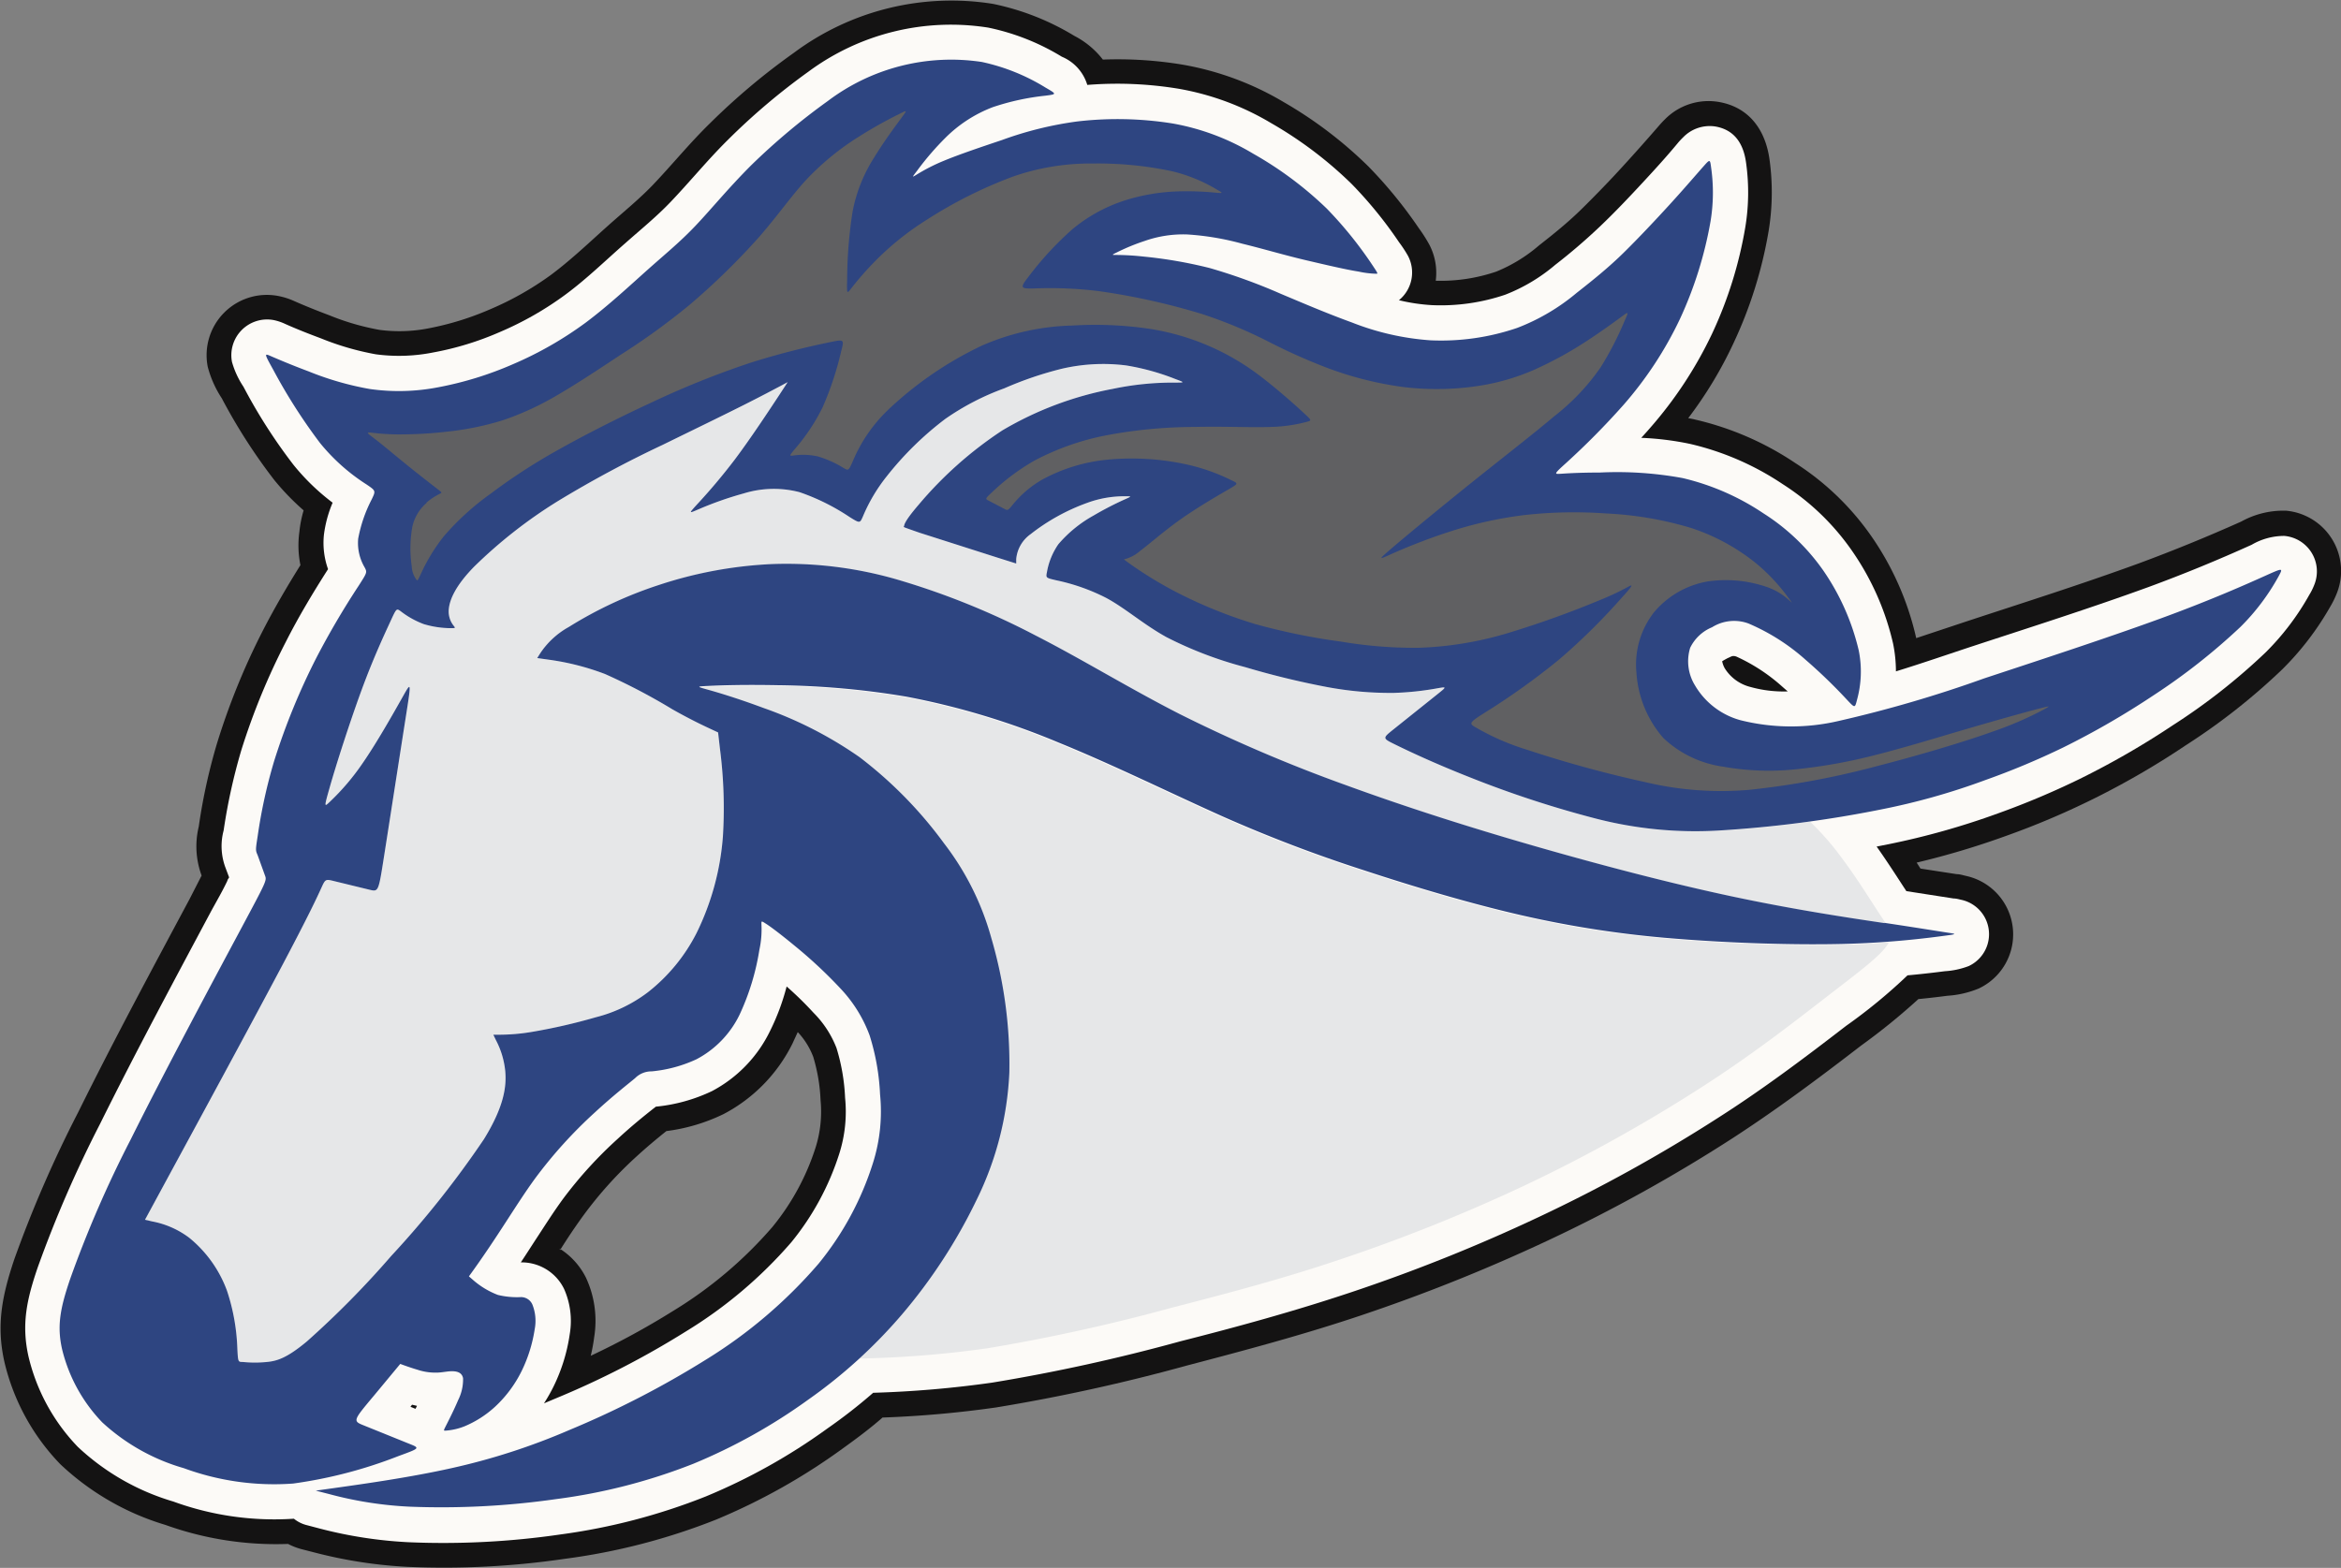 <svg id="Layer_1" data-name="Layer 1" xmlns="http://www.w3.org/2000/svg" viewBox="0 0 204.24 136.83">
  <rect x="0" y="0" width="204.24" height="136.83" fill="#808080" stroke="none"/>
  <g id="Layer_1-2" data-name="Layer_1">
    <path id="embroidery1Color" d="M94.89,175.29c-1.14,1-2.33,1.88-3.54,2.75a53.92,53.92,0,0,1-11,6.17,55.16,55.16,0,0,1-13.2,3.42,72.5,72.5,0,0,1-13.73.7,40.3,40.3,0,0,1-8.09-1.25l-1.13-.29a5.74,5.74,0,0,1-1.19-.46,28.55,28.55,0,0,1-10.7-1.66,22.92,22.92,0,0,1-9.16-5.29,19.12,19.12,0,0,1-4.87-8.87c-.75-3.27-.21-5.86.84-9a105.56,105.56,0,0,1,5.57-12.83c3.1-6.27,6.42-12.44,9.72-18.61L35.47,128a7.33,7.33,0,0,1-.25-4.27,50.42,50.42,0,0,1,1.6-7.29,61,61,0,0,1,4-9.83c1-1.95,2.11-3.84,3.27-5.7A8.73,8.73,0,0,1,44,98a10,10,0,0,1,.37-1.87,21.56,21.56,0,0,1-2.57-2.66,49.24,49.24,0,0,1-4.57-7.12A9.21,9.21,0,0,1,36,83.58a5.26,5.26,0,0,1,6.1-6.17,6.2,6.2,0,0,1,1.46.46c1,.44,2.05.86,3.09,1.25A21.61,21.61,0,0,0,51,80.38a13.15,13.15,0,0,0,4.29-.14A25.25,25.25,0,0,0,60.6,78.6a26.71,26.71,0,0,0,5.32-3c1.79-1.33,3.41-2.89,5.07-4.37,1.28-1.14,2.62-2.23,3.81-3.46,1.69-1.77,3.23-3.67,5-5.4a58.48,58.48,0,0,1,7.34-6.17,23,23,0,0,1,17.38-4.27,22.29,22.29,0,0,1,7.09,2.79,7.5,7.5,0,0,1,2.49,2.07,34.53,34.53,0,0,1,7,.45,25.9,25.9,0,0,1,8.76,3.25,36.6,36.6,0,0,1,7.41,5.63,39.22,39.22,0,0,1,4.4,5.39,13,13,0,0,1,.9,1.41,5.29,5.29,0,0,1,.57,3.17,15,15,0,0,0,5.29-.8A13.52,13.52,0,0,0,152.16,73c1.28-1,2.52-2,3.7-3.16s2.56-2.58,3.78-3.93q1.46-1.6,2.88-3.24c.2-.23.4-.46.62-.67a5.34,5.34,0,0,1,4.77-1.5c2.63.49,4,2.48,4.35,5a20.85,20.85,0,0,1-.07,6.21,37.79,37.79,0,0,1-3.1,9.89,35.6,35.6,0,0,1-3.92,6.48l.53.11A26.29,26.29,0,0,1,174.51,92a23.54,23.54,0,0,1,6.66,6.42,25.39,25.39,0,0,1,3.89,8.86l4.27-1.42c5.07-1.67,10.16-3.28,15.17-5.11q4.51-1.67,8.91-3.64a7.58,7.58,0,0,1,3.93-.95,5.28,5.28,0,0,1,4.41,7.22,8,8,0,0,1-.56,1.14A25.2,25.2,0,0,1,217,110a55.1,55.1,0,0,1-8.42,6.63,70.51,70.51,0,0,1-15.74,7.93,70.78,70.78,0,0,1-7.74,2.31l.33.52,3.17.49c.27,0,.54.09.8.15a5.22,5.22,0,0,1,1.11,9.83,8.55,8.55,0,0,1-2.72.63c-.85.11-1.69.21-2.54.29a55.93,55.93,0,0,1-5,4.06c-3.67,2.83-7.38,5.6-11.27,8.12a136.66,136.66,0,0,1-15.93,8.83,152.5,152.5,0,0,1-16.65,6.67c-4.94,1.65-10,3-15,4.31a159.87,159.87,0,0,1-16.62,3.65,93.43,93.43,0,0,1-9.88.88ZM66.71,160.56a6.33,6.33,0,0,1,2.3,2.55,8.92,8.92,0,0,1,.71,5.17,15.53,15.53,0,0,1-.3,1.63A68.46,68.46,0,0,0,76.6,166a36.55,36.55,0,0,0,8.65-7.31,21,21,0,0,0,3.8-7,10.42,10.42,0,0,0,.42-4.08,15.19,15.19,0,0,0-.64-3.79,6.56,6.56,0,0,0-1.35-2.16c-.15.33-.3.65-.46,1a13.9,13.9,0,0,1-6,6.15,16,16,0,0,1-5,1.49c-.93.74-1.84,1.51-2.72,2.32a34.55,34.55,0,0,0-4.49,5c-.73,1-1.4,2-2.07,3.07Z" transform="translate(-17.88 -51.59)" fill="#141313" fill-rule="evenodd"/>
    <path id="embroidery2Color" d="M181.57,125.42c.92,1.29,1.76,2.61,2.63,3.94l4.11.64c.21,0,.43.06.65.11a3.07,3.07,0,0,1,.68,5.79,7,7,0,0,1-2.09.45c-1.08.14-2.16.26-3.25.36a47.18,47.18,0,0,1-5.36,4.41c-3.64,2.81-7.26,5.53-11.13,8a136.07,136.07,0,0,1-15.68,8.68,149,149,0,0,1-16.41,6.58c-4.91,1.64-9.86,3-14.87,4.27a158.6,158.6,0,0,1-16.39,3.6,92.92,92.92,0,0,1-10.4.89c-1.26,1.1-2.58,2.13-4,3.12a51.81,51.81,0,0,1-10.61,5.93A53.5,53.5,0,0,1,66.8,185.5a70.65,70.65,0,0,1-13.31.68A38.14,38.14,0,0,1,45.82,185l-1.14-.3a2.93,2.93,0,0,1-1.16-.57A25.72,25.72,0,0,1,33,182.63a20.74,20.74,0,0,1-8.32-4.76,17,17,0,0,1-4.3-7.84c-.66-2.85-.15-5.07.78-7.8a104.24,104.24,0,0,1,5.45-12.56c3.1-6.25,6.41-12.41,9.69-18.56.48-.88,1-1.77,1.42-2.66,0-.09.1-.19.15-.29l-.33-.88a5.33,5.33,0,0,1-.15-3.21,50.69,50.69,0,0,1,1.54-7,59.09,59.09,0,0,1,3.89-9.47c1.11-2.19,2.36-4.27,3.68-6.34a6.85,6.85,0,0,1-.36-3,10.5,10.5,0,0,1,.76-2.8,19.43,19.43,0,0,1-3.42-3.31,46.9,46.9,0,0,1-4.36-6.81,7.62,7.62,0,0,1-1-2.16,3.12,3.12,0,0,1,3.62-3.66,4.43,4.43,0,0,1,1,.33c1,.45,2.1.88,3.17,1.28a24,24,0,0,0,4.76,1.38,15.21,15.21,0,0,0,5-.16,26.21,26.21,0,0,0,5.81-1.78,28.32,28.32,0,0,0,5.76-3.29c1.85-1.37,3.51-3,5.22-4.49,1.33-1.18,2.7-2.29,3.93-3.58,1.68-1.76,3.19-3.62,4.93-5.35a57.39,57.39,0,0,1,7.07-6A20.89,20.89,0,0,1,104.1,54a20.14,20.14,0,0,1,6.42,2.54A3.87,3.87,0,0,1,112.74,59a32.91,32.91,0,0,1,8,.34,23.66,23.66,0,0,1,8.05,3,34.75,34.75,0,0,1,7,5.29,36.26,36.26,0,0,1,4.15,5.1,11.24,11.24,0,0,1,.77,1.17,3.12,3.12,0,0,1-.78,3.89,16.25,16.25,0,0,0,2.89.43,17.51,17.51,0,0,0,6.38-.91,15.27,15.27,0,0,0,4.37-2.61,50.64,50.64,0,0,0,3.86-3.31c1.35-1.28,2.64-2.65,3.89-4,1-1.08,2-2.18,2.91-3.28a6.39,6.39,0,0,1,.5-.54,3.22,3.22,0,0,1,2.87-.93c1.73.33,2.42,1.65,2.62,3.19a18.64,18.64,0,0,1-.07,5.58,35.92,35.92,0,0,1-2.91,9.32,35.55,35.55,0,0,1-5.4,8.21c-.25.29-.51.58-.77.86a25.57,25.57,0,0,1,4.26.53,24.37,24.37,0,0,1,8.08,3.51,21.28,21.28,0,0,1,6.07,5.85,23.3,23.3,0,0,1,3.56,8.06,12.16,12.16,0,0,1,.25,2.43c2.31-.71,4.61-1.51,6.8-2.23,5.09-1.67,10.21-3.3,15.24-5.13,3.07-1.13,6.06-2.36,9-3.69a5.62,5.62,0,0,1,2.85-.77,3.11,3.11,0,0,1,2.6,4.29,5.31,5.31,0,0,1-.43.86,22.54,22.54,0,0,1-3.79,5,53.7,53.7,0,0,1-8.09,6.36,72.07,72.07,0,0,1-8.17,4.71,70.47,70.47,0,0,1-7.12,3,66.45,66.45,0,0,1-9.51,2.68l-1.06.21ZM63.36,161.76h.15a4.12,4.12,0,0,1,3.58,2.31,6.88,6.88,0,0,1,.5,3.93,15.32,15.32,0,0,1-1.41,4.58,14.42,14.42,0,0,1-.84,1.48l1-.42a76.09,76.09,0,0,0,11.39-5.86A39,39,0,0,0,86.92,160a23.43,23.43,0,0,0,4.19-7.75,12.08,12.08,0,0,0,.5-4.85,17.24,17.24,0,0,0-.75-4.35,8.87,8.87,0,0,0-2-3.07,30.06,30.06,0,0,0-2.35-2.3,19.82,19.82,0,0,1-1.46,3.91A11.69,11.69,0,0,1,80,146.81a14.67,14.67,0,0,1-4.9,1.36c-1.14.89-2.24,1.8-3.31,2.79A36.61,36.61,0,0,0,67,156.22c-.87,1.19-1.66,2.45-2.47,3.68-.4.62-.8,1.24-1.21,1.86Zm-9.23,12.78.13-.26-.43-.1-.14.18Zm119.72-62.61-.48-.42a15.71,15.71,0,0,0-4-2.62c-.35-.12-.43,0-.77.14-.11.06-.32.17-.47.27a2.05,2.05,0,0,0,.23.62,3.69,3.69,0,0,0,2.23,1.62A10.76,10.76,0,0,0,173.85,111.93Z" transform="translate(-17.88 -51.59)" fill="#fcfaf7" fill-rule="evenodd"/>
    <path id="embroidery3Color" d="M175.78,123.28a23.72,23.72,0,0,1,2.84,3.26c1.38,1.85,2.52,3.73,3.32,4.93.17.26.33.49.46.7l-.11,0c-3.16-.47-7.91-1.18-13.31-2.33s-11.43-2.73-17.2-4.39-11.27-3.42-16.45-5.31a132.57,132.57,0,0,1-14.52-6.21c-4.45-2.27-8.49-4.77-12.6-6.87a66.19,66.19,0,0,0-12.08-4.88,34.7,34.7,0,0,0-10.72-1.35,36.59,36.59,0,0,0-10.1,1.85,35.81,35.81,0,0,0-7.81,3.65A7.15,7.15,0,0,0,65,108.62l-.25.4,1,.14a22.27,22.27,0,0,1,4.91,1.25,52.84,52.84,0,0,1,5.88,3.08c1.66.94,2.83,1.48,3.41,1.75l.58.27L80.7,117a40.19,40.19,0,0,1,.25,7.59A23,23,0,0,1,78.66,133a15.44,15.44,0,0,1-4.25,5.18,12.6,12.6,0,0,1-4.56,2.19,49.77,49.77,0,0,1-5.54,1.27,17.15,17.15,0,0,1-2.94.25h-.45l.22.46a7.34,7.34,0,0,1,.82,2.71c.12,1.33-.09,3.08-1.86,5.95A84.18,84.18,0,0,1,52,161.21a80.13,80.13,0,0,1-7.35,7.45c-1.75,1.46-2.62,1.71-3.48,1.79a10.42,10.42,0,0,1-2.1,0c-.42,0-.42,0-.48-1.1a17.91,17.91,0,0,0-.9-5.1,10.69,10.69,0,0,0-3.29-4.63,7.71,7.71,0,0,0-3.22-1.43l-.65-.15,2.27-4.19c2.27-4.18,6.81-12.55,9.44-17.51s3.33-6.5,3.68-7.27.36-.77,1.13-.58l3.08.75c.77.18.77.18,1.25-2.88s1.43-9.18,1.91-12.24.48-3.06-.27-1.73-2.25,4-3.52,5.83a20.58,20.58,0,0,1-2.83,3.33c-.52.5-.52.5,0-1.33s1.69-5.5,2.75-8.39,2.06-5,2.56-6.09.5-1.06.88-.79a7.61,7.61,0,0,0,2,1.11,8.37,8.37,0,0,0,2.29.35c.48,0,.48,0,.31-.21a2,2,0,0,1-.42-1.5c.09-.81.59-2,2.19-3.64a41.83,41.83,0,0,1,7.31-5.73,97.12,97.12,0,0,1,9.14-4.91c2.86-1.4,5.27-2.57,7-3.44s2.83-1.46,3.38-1.75l.54-.29-.79,1.21c-.8,1.21-2.38,3.62-3.82,5.54a52.17,52.17,0,0,1-3.37,4c-.64.71-.64.71.15.37a30.27,30.27,0,0,1,4-1.41,8.9,8.9,0,0,1,4.86-.11A18.84,18.84,0,0,1,92,96.71c.9.56.9.56,1.17-.06a14.71,14.71,0,0,1,2.08-3.5,28,28,0,0,1,5.1-5,22.31,22.31,0,0,1,5.15-2.67,31.05,31.05,0,0,1,5.06-1.72,16,16,0,0,1,5.56-.28,20.65,20.65,0,0,1,4.31,1.19c.83.31.83.31-.06.31a25.55,25.55,0,0,0-5.42.55,29.66,29.66,0,0,0-9.62,3.62A33.86,33.86,0,0,0,98,95.67c-1.34,1.56-1.21,1.77-1.25,1.85s-.25,0,1.35.56l6.73,2.15,1.71.54,0-.4a3,3,0,0,1,1.25-2.16,17.68,17.68,0,0,1,4.93-2.73,9.33,9.33,0,0,1,3.34-.58c.56,0,.56,0,0,.25a28.21,28.21,0,0,0-2.77,1.43,11.15,11.15,0,0,0-3.07,2.5,6.1,6.1,0,0,0-1,2.44c-.1.5-.1.5.8.71a17.35,17.35,0,0,1,4.37,1.54c1.69.91,3.27,2.33,5.27,3.43a33.84,33.84,0,0,0,6.85,2.61,72.12,72.12,0,0,0,7.1,1.73,30.16,30.16,0,0,0,5.88.52,25.51,25.51,0,0,0,3.89-.42c.73-.12.73-.12-.21.63l-3.75,3c-.93.75-.93.75.19,1.3s3.37,1.62,6.54,2.87A92.22,92.22,0,0,0,157,123a34.72,34.72,0,0,0,11,1.06c2.36-.11,5.1-.4,7.77-.77Zm6.92,10.51a2.9,2.9,0,0,1-.24.38c-.72,1-2.61,2.4-5.38,4.54s-6.42,5-10.93,7.88a136.36,136.36,0,0,1-15.32,8.49,149.24,149.24,0,0,1-16.08,6.44c-5,1.68-9.54,2.88-14.66,4.2A161.25,161.25,0,0,1,104,169.26a91.82,91.82,0,0,1-11.15.89,41.88,41.88,0,0,0,3.63-3.76,46.67,46.67,0,0,0,6.52-10,28,28,0,0,0,2.87-11.14,39.09,39.09,0,0,0-1.58-11.76,23.93,23.93,0,0,0-4.11-8.23,36.55,36.55,0,0,0-7.39-7.54,34.54,34.54,0,0,0-8.33-4.27c-2.39-.89-4.1-1.39-5-1.64s-.85-.25.17-.3,3.06-.12,6.08-.06a71.86,71.86,0,0,1,11.19,1,66.26,66.26,0,0,1,13.26,4c4.77,1.94,10,4.52,14.39,6.48a124.59,124.59,0,0,0,12.29,4.68c4.25,1.4,9.12,2.86,13.64,3.9a91.88,91.88,0,0,0,13.52,2.06c4.83.39,10.33.56,14.54.46,1.54,0,2.92-.12,4.11-.2Z" transform="translate(-17.88 -51.59)" fill="#e6e7e8" fill-rule="evenodd"/>
    <path id="embroidery4Color" d="M182.29,132.15c-3.16-.47-7.91-1.18-13.31-2.33s-11.43-2.73-17.2-4.39-11.27-3.42-16.45-5.31a132.57,132.57,0,0,1-14.52-6.21c-4.45-2.27-8.49-4.77-12.6-6.87a66.19,66.19,0,0,0-12.08-4.88,34.7,34.7,0,0,0-10.72-1.35,36.59,36.59,0,0,0-10.1,1.85,35.81,35.81,0,0,0-7.81,3.65A7.15,7.15,0,0,0,65,108.62l-.25.4,1,.14a22.27,22.27,0,0,1,4.91,1.25,52.84,52.84,0,0,1,5.88,3.08c1.66.94,2.83,1.48,3.41,1.75l.58.27L80.7,117a40.19,40.19,0,0,1,.25,7.59A23,23,0,0,1,78.66,133a15.44,15.44,0,0,1-4.25,5.18,12.6,12.6,0,0,1-4.56,2.19,49.77,49.77,0,0,1-5.54,1.27,17.15,17.15,0,0,1-2.94.25h-.45l.22.46a7.34,7.34,0,0,1,.82,2.71c.12,1.33-.09,3.08-1.86,5.95A84.18,84.18,0,0,1,52,161.21a80.13,80.13,0,0,1-7.35,7.45c-1.75,1.46-2.62,1.71-3.48,1.79a10.42,10.42,0,0,1-2.1,0c-.42,0-.42,0-.48-1.1a17.91,17.91,0,0,0-.9-5.1,10.69,10.69,0,0,0-3.29-4.63,7.71,7.71,0,0,0-3.22-1.43l-.65-.15,2.27-4.19c2.27-4.18,6.81-12.55,9.44-17.51s3.33-6.5,3.68-7.27.36-.77,1.13-.58l3.08.75c.77.18.77.18,1.25-2.88s1.43-9.18,1.91-12.24.48-3.06-.27-1.73-2.25,4-3.52,5.83a20.58,20.58,0,0,1-2.83,3.33c-.52.5-.52.5,0-1.33s1.69-5.5,2.75-8.39,2.06-5,2.56-6.09.5-1.06.88-.79a7.61,7.61,0,0,0,2,1.11,8.37,8.37,0,0,0,2.29.35c.48,0,.48,0,.31-.21a2,2,0,0,1-.42-1.5c.09-.81.59-2,2.19-3.64a41.83,41.83,0,0,1,7.31-5.73,97.12,97.12,0,0,1,9.14-4.91c2.86-1.4,5.27-2.57,7-3.44s2.83-1.46,3.38-1.75l.54-.29-.79,1.21c-.8,1.21-2.38,3.62-3.82,5.54a52.17,52.17,0,0,1-3.37,4c-.64.71-.64.71.15.37a30.27,30.27,0,0,1,4-1.41,8.9,8.9,0,0,1,4.86-.11A18.84,18.84,0,0,1,92,96.71c.9.56.9.56,1.17-.06a14.71,14.71,0,0,1,2.08-3.5,28,28,0,0,1,5.1-5,22.31,22.31,0,0,1,5.15-2.67,31.05,31.05,0,0,1,5.06-1.72,16,16,0,0,1,5.56-.28,20.65,20.65,0,0,1,4.31,1.19c.83.31.83.31-.06.31a25.55,25.55,0,0,0-5.42.55,29.66,29.66,0,0,0-9.62,3.62A33.86,33.86,0,0,0,98,95.67c-1.34,1.56-1.21,1.77-1.25,1.85s-.25,0,1.35.56l6.73,2.15,1.71.54,0-.4a3,3,0,0,1,1.25-2.16,17.68,17.68,0,0,1,4.93-2.73,9.33,9.33,0,0,1,3.34-.58c.56,0,.56,0,0,.25a28.21,28.21,0,0,0-2.77,1.43,11.15,11.15,0,0,0-3.07,2.5,6.1,6.1,0,0,0-1,2.44c-.1.5-.1.5.8.71a17.35,17.35,0,0,1,4.37,1.54c1.69.91,3.27,2.33,5.27,3.43a33.84,33.84,0,0,0,6.85,2.61,72.12,72.12,0,0,0,7.1,1.73,30.16,30.16,0,0,0,5.88.52,25.51,25.51,0,0,0,3.89-.42c.73-.12.73-.12-.21.63l-3.75,3c-.93.75-.93.75.19,1.3s3.37,1.62,6.54,2.87A92.22,92.22,0,0,0,157,123a34.72,34.72,0,0,0,11,1.06,103.35,103.35,0,0,0,14-1.83,59.06,59.06,0,0,0,9.08-2.56,66.61,66.61,0,0,0,6.81-2.85,70.8,70.8,0,0,0,7.83-4.52,54.35,54.35,0,0,0,7.63-6,19.27,19.27,0,0,0,3.29-4.35c.45-.82.45-.82-1.13-.11s-4.75,2.13-9.25,3.77S196,109.14,191,110.79a109.32,109.32,0,0,1-12.71,3.72,18.24,18.24,0,0,1-8.54-.06,6.62,6.62,0,0,1-4-3.06,4,4,0,0,1-.41-3.27,3.68,3.68,0,0,1,1.91-1.79,3.62,3.62,0,0,1,3.17-.33,18.19,18.19,0,0,1,5,3.18,46,46,0,0,1,3.62,3.5c.67.71.67.71.85,0a9.26,9.26,0,0,0,.15-4.35,20.53,20.53,0,0,0-3.08-6.94,18.36,18.36,0,0,0-5.23-5,21.39,21.39,0,0,0-7.06-3.08,31.54,31.54,0,0,0-7.23-.48c-1.89,0-2.93.08-3.45.11s-.52,0,.52-.94a66.5,66.5,0,0,0,5-5.06,32.47,32.47,0,0,0,4.93-7.5,34.32,34.32,0,0,0,2.67-8.5,15.38,15.38,0,0,0,.06-4.7c-.1-.77-.1-.77-.67-.13s-1.68,1.94-2.95,3.33-2.69,2.9-4,4.19-2.65,2.37-4.09,3.5a18.19,18.19,0,0,1-5.22,3.08,20.54,20.54,0,0,1-7.56,1.08,23,23,0,0,1-6.86-1.56c-2.12-.77-4.16-1.64-6.2-2.5a49.53,49.53,0,0,0-6.21-2.25,39.41,39.41,0,0,0-5.77-1,22.83,22.83,0,0,0-2.43-.14c-.34,0-.34,0,.12-.23a18.27,18.27,0,0,1,2.44-1,10.14,10.14,0,0,1,3.68-.56,23.64,23.64,0,0,1,4.82.81c1.77.43,3.68,1,5.51,1.43s3.59.84,4.63,1a8,8,0,0,0,1.54.19c.17,0,.17,0-.5-1a34.6,34.6,0,0,0-3.81-4.68A31.66,31.66,0,0,0,127.21,65a20.61,20.61,0,0,0-7-2.63,30.41,30.41,0,0,0-8.35-.18,31.14,31.14,0,0,0-6.56,1.62c-1.94.65-3.77,1.27-5.07,1.81a16,16,0,0,0-2.41,1.23c-.38.23-.38.23.08-.37a24.75,24.75,0,0,1,2.5-2.9,11.78,11.78,0,0,1,4.1-2.64,21.39,21.39,0,0,1,4.59-1c1-.13,1-.13,0-.71A17.64,17.64,0,0,0,103.55,57,17.85,17.85,0,0,0,90.11,60.4,58,58,0,0,0,83.43,66c-2,2-3.52,3.87-4.87,5.29S76,73.69,74.45,75.07,71,78.23,69,79.73a31.67,31.67,0,0,1-6.38,3.65,30.22,30.22,0,0,1-6.47,2,18,18,0,0,1-6,.16A26.33,26.33,0,0,1,44.8,84c-1.55-.58-2.71-1.08-3.29-1.33s-.59-.25.22,1.21a48.31,48.31,0,0,0,4.07,6.37,17,17,0,0,0,4.06,3.62c.81.55.81.55.45,1.3a12.28,12.28,0,0,0-1.18,3.43,4.19,4.19,0,0,0,.56,2.5c.23.44.23.44-.52,1.61A71.09,71.09,0,0,0,45.48,109a58,58,0,0,0-3.68,9,45.21,45.21,0,0,0-1.44,6.56c-.19,1.23-.19,1.23,0,1.67L41,128c.16.43.16.43-2.07,4.6S32.26,145.05,29.3,151A99.2,99.2,0,0,0,24,163.21c-.88,2.58-1.16,4.12-.7,6.14a13.93,13.93,0,0,0,3.5,6.37,17.69,17.69,0,0,0,7.12,4,22.82,22.82,0,0,0,9.54,1.34,40.08,40.08,0,0,0,9.19-2.4c1.89-.69,1.89-.69.91-1.08L49.65,176c-1-.4-1-.4.87-2.63l2.28-2.75c.43.16,1,.36,1.48.5a4.94,4.94,0,0,0,1.67.26c.51,0,1-.14,1.46-.12s.79.18.87.61a4,4,0,0,1-.43,1.91c-.34.81-.81,1.74-1.05,2.21s-.24.47,0,.45a5.5,5.5,0,0,0,1.62-.38,9.16,9.16,0,0,0,2.67-1.72,10.7,10.7,0,0,0,2.31-3.12,12.61,12.61,0,0,0,1.13-3.63,3.84,3.84,0,0,0-.21-2.17,1.08,1.08,0,0,0-1-.63,7.06,7.06,0,0,1-2-.19,7.16,7.16,0,0,1-2.23-1.36l-.3-.26c2.58-3.55,4.11-6.27,5.8-8.58a39.85,39.85,0,0,1,5.17-5.71c1.58-1.46,2.87-2.46,3.52-3a2,2,0,0,1,1.45-.6,11.9,11.9,0,0,0,3.92-1.06,8.66,8.66,0,0,0,3.75-3.88,21.16,21.16,0,0,0,1.73-5.66,8.36,8.36,0,0,0,.18-2.27c0-.27,0-.27.42,0s1.31.94,2.52,1.94a40.35,40.35,0,0,1,3.94,3.68,12,12,0,0,1,2.56,4.11,20.1,20.1,0,0,1,.91,5.14,14.93,14.93,0,0,1-.62,6,26.4,26.4,0,0,1-4.75,8.79,42,42,0,0,1-9.89,8.41,81.6,81.6,0,0,1-11.85,6.1,57,57,0,0,1-10.29,3.33c-3.58.8-7.71,1.38-9.77,1.67l-2.06.29,1.17.3a32.85,32.85,0,0,0,7.06,1.1,70.48,70.48,0,0,0,12.72-.66,49.94,49.94,0,0,0,12-3.09,49.13,49.13,0,0,0,10-5.58,44.25,44.25,0,0,0,8.17-7.42,46.67,46.67,0,0,0,6.52-10,28,28,0,0,0,2.87-11.14,39.09,39.09,0,0,0-1.58-11.76,23.93,23.93,0,0,0-4.11-8.23,36.55,36.55,0,0,0-7.39-7.54,34.54,34.54,0,0,0-8.33-4.27c-2.39-.89-4.1-1.39-5-1.64s-.85-.25.17-.3,3.06-.12,6.08-.06a71.86,71.86,0,0,1,11.19,1,66.26,66.26,0,0,1,13.26,4c4.77,1.94,10,4.52,14.39,6.48a124.59,124.59,0,0,0,12.29,4.68c4.25,1.4,9.12,2.86,13.64,3.9a91.88,91.88,0,0,0,13.52,2.06c4.83.39,10.33.56,14.54.46a79.55,79.55,0,0,0,8.58-.67c1.45-.19,1.45-.19.66-.31s-2.37-.38-5.54-.86Z" transform="translate(-17.88 -51.59)" fill="#2e4581" fill-rule="evenodd"/>
    <path id="embroidery5Color" d="M55.11,95.47a3.83,3.83,0,0,0-1.26,2.11A10.78,10.78,0,0,0,53.8,101a2.13,2.13,0,0,0,.41,1.18c.1.11.1.11.41-.55a15.68,15.68,0,0,1,2-3.26,23,23,0,0,1,4.06-3.69A50.71,50.71,0,0,1,66.31,91c2.36-1.34,5.38-2.88,8.38-4.27a77.16,77.16,0,0,1,8.75-3.51,68.89,68.89,0,0,1,6.77-1.75c1.33-.28,1.33-.28,1.06.77a27.82,27.82,0,0,1-1.61,4.87,17,17,0,0,1-2.41,3.64c-.53.64-.53.64-.12.59a5.9,5.9,0,0,1,2.09.08,9.28,9.28,0,0,1,2.24,1c.45.26.45.26.82-.57a13.29,13.29,0,0,1,3.08-4.49,31.44,31.44,0,0,1,8.19-5.61A20.89,20.89,0,0,1,111.46,80a32.36,32.36,0,0,1,6.8.3,21.26,21.26,0,0,1,9.58,4.12c1.43,1.09,3,2.48,3.74,3.17s.78.69.29.82a13.37,13.37,0,0,1-3.15.44c-1.69.06-4.08-.06-6.6,0a41.92,41.92,0,0,0-7.61.71,22.4,22.4,0,0,0-6.42,2.25,19,19,0,0,0-3.64,2.72c-.63.59-.63.59-.3.76l1.32.69c.33.18.33.18.73-.3a9.27,9.27,0,0,1,2.6-2.23,14.89,14.89,0,0,1,5.76-1.75,22.44,22.44,0,0,1,6.79.41,16.9,16.9,0,0,1,3.92,1.37c.66.31.66.31-.16.79s-2.45,1.41-4,2.48-2.89,2.27-3.74,2.9a3.3,3.3,0,0,1-1.33.73c-.16,0-.16,0,.51.48a34.79,34.79,0,0,0,3.89,2.37,40.84,40.84,0,0,0,6.94,2.82,55.5,55.5,0,0,0,7.54,1.54,37.88,37.88,0,0,0,6.82.53,30.36,30.36,0,0,0,7.66-1.27,85.35,85.35,0,0,0,8.11-2.91,23,23,0,0,0,2.53-1.2c.26-.13.35-.1-.66,1a55.15,55.15,0,0,1-5.48,5.41,62.08,62.08,0,0,1-6.36,4.56c-1.39.88-1.54,1-1,1.31a21.35,21.35,0,0,0,4.56,2,103.37,103.37,0,0,0,10.38,2.84,28.55,28.55,0,0,0,9,.66,72,72,0,0,0,10.89-2c3.89-1,7.83-2.17,10.41-3.1a30,30,0,0,0,4.43-1.92c.61-.34.61-.34-.69,0s-3.93,1.08-6.51,1.84-5.13,1.54-7.59,2.16a46.1,46.1,0,0,1-7,1.24,22.64,22.64,0,0,1-6.19-.24A9.5,9.5,0,0,1,163,116a9.61,9.61,0,0,1-2.35-5.71,7.41,7.41,0,0,1,1.53-5.26,7.84,7.84,0,0,1,4.71-2.7,11,11,0,0,1,5.06.46A5.57,5.57,0,0,1,174,104c.28.25.28.25-.16-.33a16.21,16.21,0,0,0-2.74-2.91,17.86,17.86,0,0,0-5.67-3.09A30.56,30.56,0,0,0,158,96.4a39.06,39.06,0,0,0-7.13.14A34.85,34.85,0,0,0,144.32,98c-2.11.68-4.15,1.53-5.18,2s-1,.43.24-.63,3.78-3.16,6.5-5.35,5.66-4.46,7.67-6.16a19.11,19.11,0,0,0,4-4.25,28,28,0,0,0,2.06-4c.38-.85.38-.85-.26-.38s-1.94,1.42-3.3,2.29a32.65,32.65,0,0,1-4.23,2.3,19.23,19.23,0,0,1-4.9,1.44,24.25,24.25,0,0,1-6.58.11,30.18,30.18,0,0,1-6.55-1.63,51.16,51.16,0,0,1-5-2.21A40.67,40.67,0,0,0,122.77,79a59.37,59.37,0,0,0-9-2,34.6,34.6,0,0,0-5.82-.23c-1,0-1.1-.05-.36-1a27.91,27.91,0,0,1,3.88-4.2A13.71,13.71,0,0,1,116.28,69a17.18,17.18,0,0,1,4.49-.71,26.08,26.08,0,0,1,3.22.12c.62.05.62.05,0-.31a13.86,13.86,0,0,0-3.83-1.56,31.08,31.08,0,0,0-6.93-.68,20.48,20.48,0,0,0-7,1.15,39,39,0,0,0-7.48,3.75,24.8,24.8,0,0,0-4.51,3.61,26.93,26.93,0,0,0-2.12,2.42c-.36.46-.36.46-.33-.83a39.39,39.39,0,0,1,.47-5.88,13.44,13.44,0,0,1,1.92-4.8c.85-1.39,1.86-2.74,2.36-3.42s.51-.68-.19-.33a38.82,38.82,0,0,0-3.56,2,23.21,23.21,0,0,0-4.4,3.57c-1.36,1.43-2.49,3.1-4.21,5.09A60.87,60.87,0,0,1,78,78.23a60.68,60.68,0,0,1-6,4.34c-1.9,1.26-3.76,2.49-5.44,3.47a25.4,25.4,0,0,1-4.79,2.22,25.23,25.23,0,0,1-4.88,1,36.39,36.39,0,0,1-4.37.24,19.75,19.75,0,0,1-2.3-.16c-.37,0-.37,0,.32.52s2.08,1.7,3.18,2.58,1.92,1.51,2.33,1.83.41.31.19.42a5.52,5.52,0,0,0-1.15.76Z" transform="translate(-17.88 -51.59)" fill="#606062" fill-rule="evenodd"/>
  </g>
</svg>
